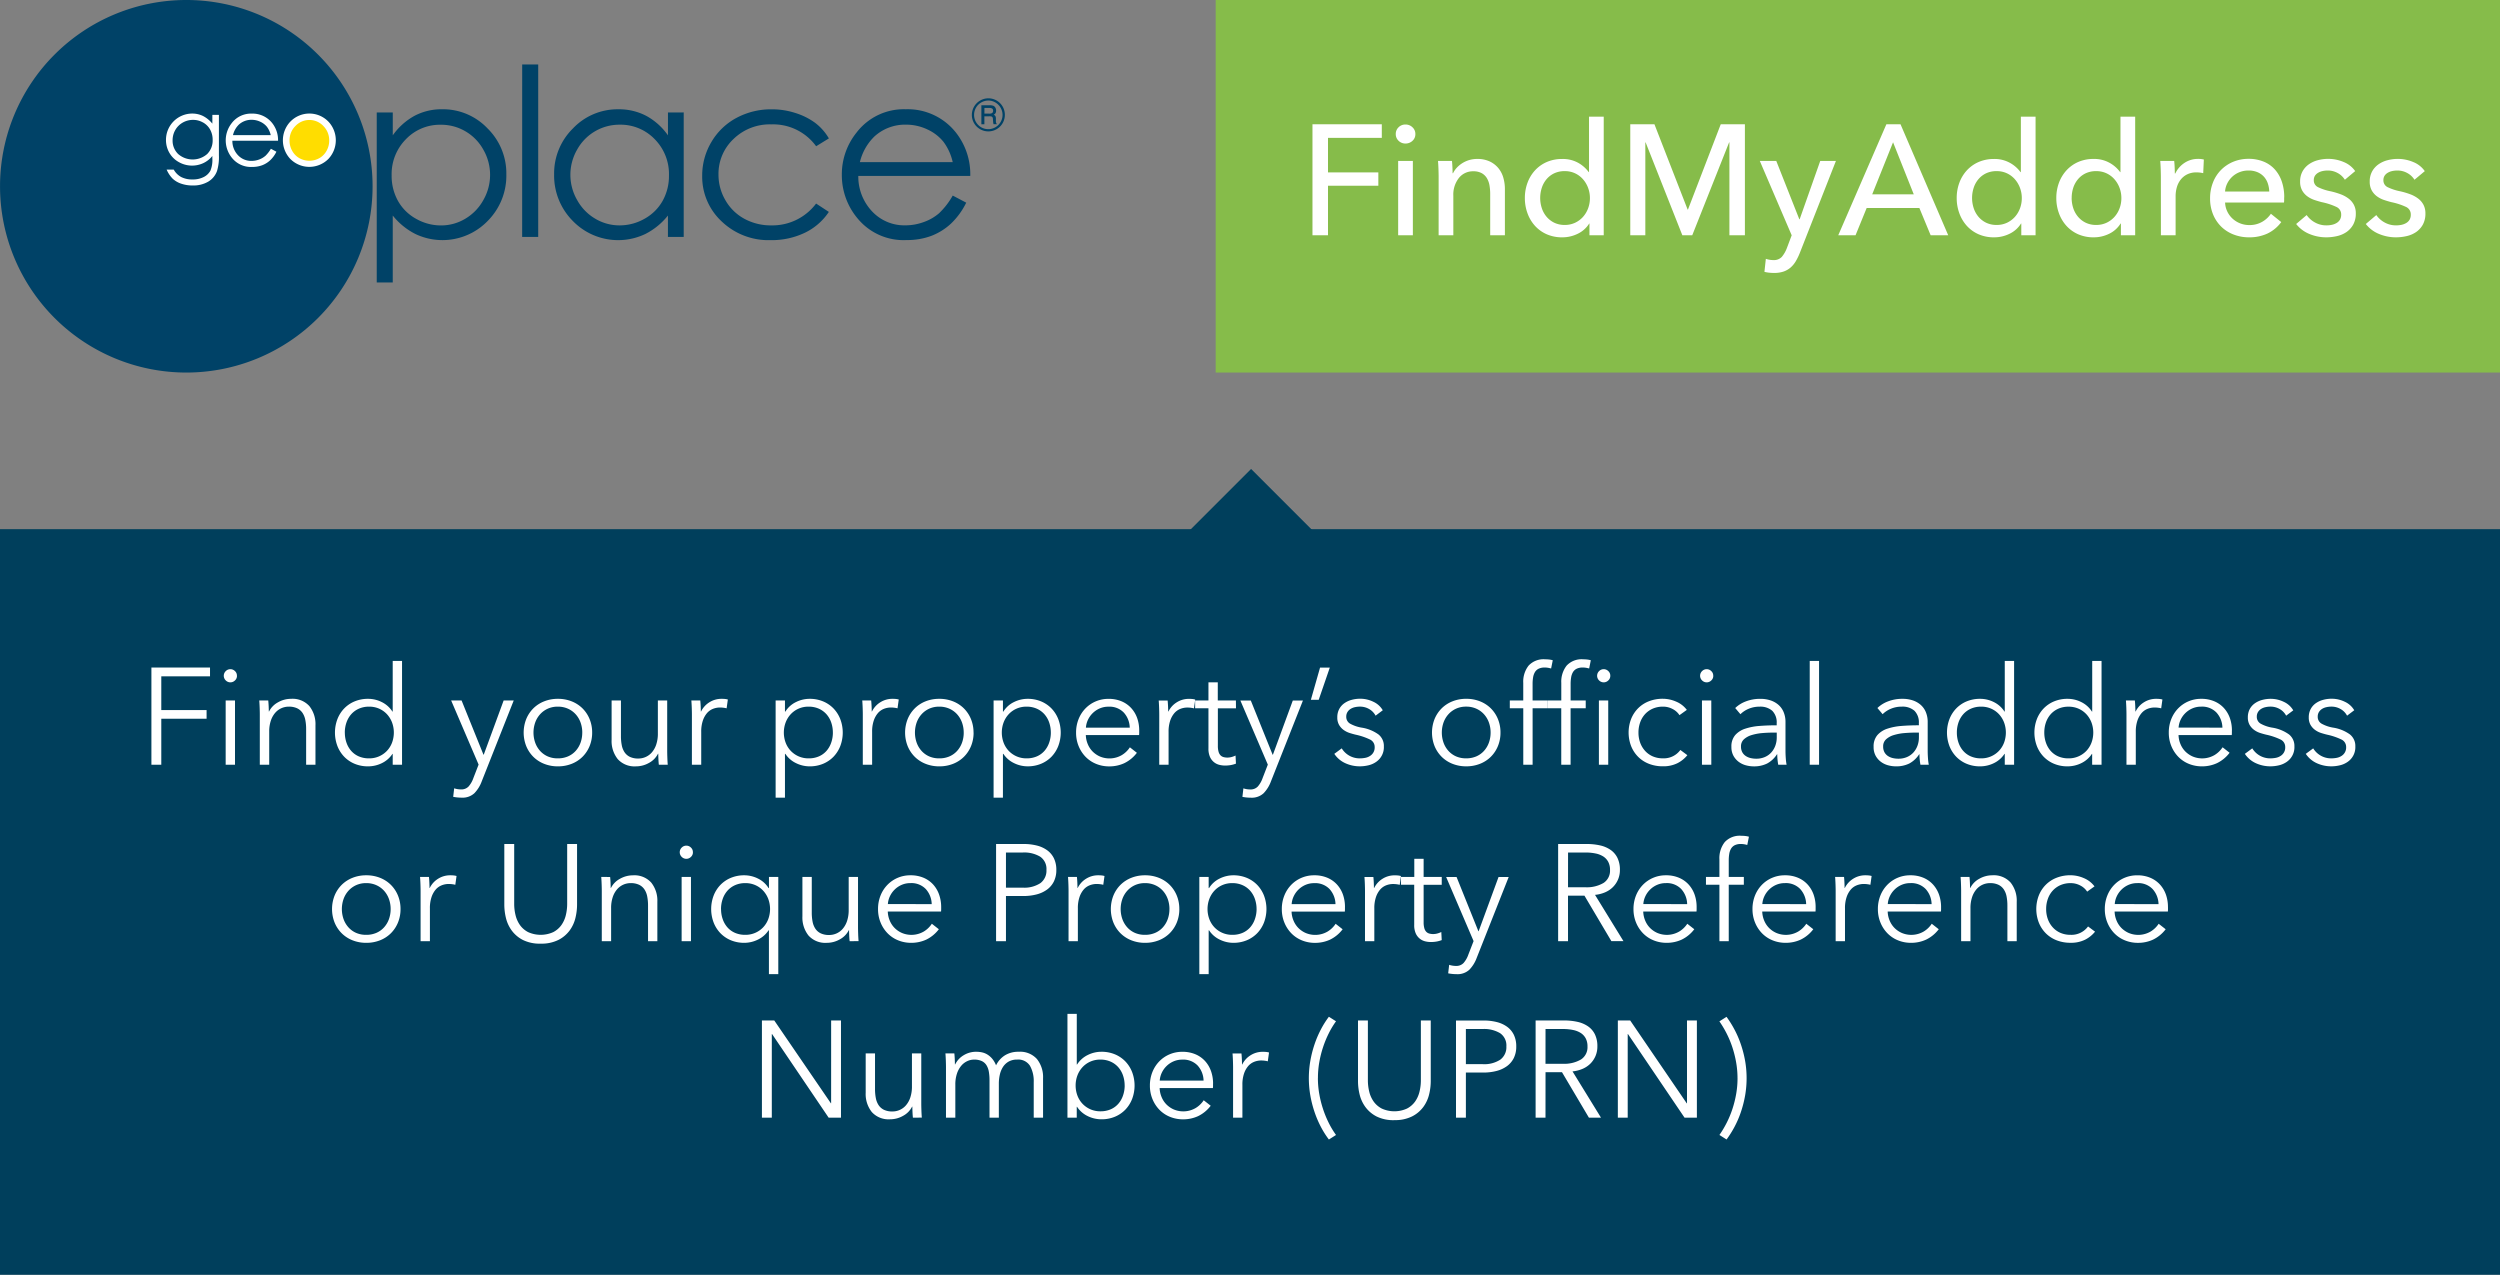 <?xml version="1.0" encoding="UTF-8"?>
<svg xmlns="http://www.w3.org/2000/svg" width="255px" height="130px" viewBox="0 0 255 130">
  <rect x="0" y="0" width="255" height="130" fill="#808080" stroke="none"/>
  <g id="FMA_Medium_Light" data-name="FMA Medium Light" transform="translate(-465 -2037)">
    <g id="Group_2749" data-name="Group 2749" transform="translate(-1172 978)">
      <g id="Group_2734" data-name="Group 2734" transform="translate(1637.01 1059)">
        <path id="Path_270" data-name="Path 270" d="M37.993,19a19,19,0,1,1-19-19A19,19,0,0,1,37.993,19Z" transform="translate(0)" fill="#004267"></path>
        <path id="Path_271" data-name="Path 271" d="M109.146,44.808a2.478,2.478,0,1,1-2.478-2.478A2.478,2.478,0,0,1,109.146,44.808Z" transform="translate(-75.087 -30.503)" fill="#fd0"></path>
        <path id="Path_272" data-name="Path 272" d="M76.638,42.728a2.041,2.041,0,0,1,.6,1.484,2.107,2.107,0,0,1-.271,1.048,1.932,1.932,0,0,1-.735.749,2.1,2.1,0,0,1-2.034,0,1.913,1.913,0,0,1-.735-.749,2.107,2.107,0,0,1-.271-1.048,2.041,2.041,0,0,1,.6-1.484,1.959,1.959,0,0,1,2.85,0Zm-3.409-.4a2.77,2.77,0,0,0,.039,3.758,2.739,2.739,0,0,0,3.889,0,2.777,2.777,0,0,0,.039-3.763,2.7,2.7,0,0,0-3.967.006Zm-5.806,1.327a2.227,2.227,0,0,1,.6-1.07,1.9,1.9,0,0,1,1.31-.489,2.043,2.043,0,0,1,.88.2,1.855,1.855,0,0,1,.673.514,2.213,2.213,0,0,1,.388.852H67.424Zm3.291,2.129a2.033,2.033,0,0,1-.634.366,2.2,2.2,0,0,1-.768.137,1.833,1.833,0,0,1-1.375-.576,2.1,2.1,0,0,1-.576-1.478H72.02a2.8,2.8,0,0,0-.57-1.769,2.558,2.558,0,0,0-2.112-1,2.468,2.468,0,0,0-2.051.981,2.832,2.832,0,0,0,.112,3.629,2.474,2.474,0,0,0,1.981.83,2.864,2.864,0,0,0,1.023-.173,2.515,2.515,0,0,0,.813-.506,3.024,3.024,0,0,0,.637-.874l-.562-.3A3.425,3.425,0,0,1,70.715,45.788Zm-6.348-3.417a1.872,1.872,0,0,1,.726.726,2.114,2.114,0,0,1,.257,1.045,1.949,1.949,0,0,1-.559,1.45,2.247,2.247,0,0,1-2.956,0,1.887,1.887,0,0,1-.57-1.408,2.073,2.073,0,0,1,.277-1.045,2.018,2.018,0,0,1,.76-.757,2.113,2.113,0,0,1,1.051-.274A2.007,2.007,0,0,1,64.367,42.371Zm.953.123a2.947,2.947,0,0,0-.969-.791,2.492,2.492,0,0,0-1.084-.24,2.682,2.682,0,0,0-2.677,2.682,2.609,2.609,0,0,0,.344,1.319,2.511,2.511,0,0,0,.972.953,2.727,2.727,0,0,0,2.495.1,2.562,2.562,0,0,0,.919-.729v.265a2.836,2.836,0,0,1-.2,1.24,1.572,1.572,0,0,1-.668.637,2.409,2.409,0,0,1-1.151.254,2.444,2.444,0,0,1-1.157-.246,1.935,1.935,0,0,1-.763-.76h-.724a2.983,2.983,0,0,0,.615.928,2.361,2.361,0,0,0,.863.506,3.546,3.546,0,0,0,1.2.187,2.99,2.99,0,0,0,1.556-.386,2.071,2.071,0,0,0,.908-1.1,4.89,4.89,0,0,0,.19-1.593V41.594H65.32Z" transform="translate(-43.669 -29.876)" fill="#fff"></path>
        <path id="Path_273" data-name="Path 273" d="M186.812,33.493A5.416,5.416,0,0,1,188.3,30.87a4.649,4.649,0,0,1,3.213-1.2,5.063,5.063,0,0,1,2.16.478,4.547,4.547,0,0,1,1.654,1.26,5.42,5.42,0,0,1,.953,2.087Zm8.072,5.219a4.924,4.924,0,0,1-1.559.894,5.455,5.455,0,0,1-1.886.335,4.512,4.512,0,0,1-3.375-1.414A5.171,5.171,0,0,1,186.65,34.9h11.421a6.868,6.868,0,0,0-1.4-4.339,6.263,6.263,0,0,0-5.185-2.461,6.063,6.063,0,0,0-5.032,2.4,6.787,6.787,0,0,0-1.484,4.305,6.864,6.864,0,0,0,1.752,4.6,6.065,6.065,0,0,0,4.859,2.037,7.015,7.015,0,0,0,2.512-.425,6.231,6.231,0,0,0,2-1.243,7.531,7.531,0,0,0,1.565-2.146l-1.377-.724A7.669,7.669,0,0,1,194.883,38.712Zm-12.629-9.22a6.806,6.806,0,0,0-1.989-1,7.742,7.742,0,0,0-2.434-.386,7.457,7.457,0,0,0-3.629.886,6.536,6.536,0,0,0-2.548,2.467,6.659,6.659,0,0,0-.928,3.425,6.225,6.225,0,0,0,1.984,4.655A6.9,6.9,0,0,0,177.7,41.45a7.818,7.818,0,0,0,3.5-.754,6.109,6.109,0,0,0,2.445-2.126l-1.3-.852a5.568,5.568,0,0,1-4.568,2.227,5.628,5.628,0,0,1-2.755-.676,4.936,4.936,0,0,1-1.933-1.9,5.146,5.146,0,0,1-.7-2.61,4.873,4.873,0,0,1,1.531-3.624,5.3,5.3,0,0,1,3.85-1.492,5.423,5.423,0,0,1,4.579,2.23l1.3-.8A5.429,5.429,0,0,0,182.255,29.492Zm-16.367,1.665a5.054,5.054,0,0,1,1.45,3.682,5.226,5.226,0,0,1-.645,2.6,4.728,4.728,0,0,1-1.847,1.83,5.116,5.116,0,0,1-2.54.676,4.825,4.825,0,0,1-2.489-.682,5,5,0,0,1-1.847-1.905,5.147,5.147,0,0,1-.006-5.13,4.926,4.926,0,0,1,4.353-2.554A4.828,4.828,0,0,1,165.888,31.157Zm1.347-2.727v2.333a6.455,6.455,0,0,0-2.224-1.995,5.983,5.983,0,0,0-2.83-.665,6.278,6.278,0,0,0-4.632,1.947,6.435,6.435,0,0,0-1.925,4.691,6.561,6.561,0,0,0,1.908,4.755,6.441,6.441,0,0,0,7.4,1.324,6.98,6.98,0,0,0,2.3-1.878v2.182h1.609v-12.7ZM152.363,41.123H154V23.53h-1.634ZM146.577,30.35a4.908,4.908,0,0,1,1.833,1.883,5.147,5.147,0,0,1-.006,5.13,5.017,5.017,0,0,1-1.844,1.905,4.781,4.781,0,0,1-2.473.682,5.118,5.118,0,0,1-2.542-.676,4.7,4.7,0,0,1-1.85-1.83,5.226,5.226,0,0,1-.645-2.6,5.054,5.054,0,0,1,1.45-3.682,4.8,4.8,0,0,1,3.568-1.481A4.877,4.877,0,0,1,146.577,30.35ZM137.53,45.767h1.634V38.941a7.01,7.01,0,0,0,2.3,1.878,6.42,6.42,0,0,0,7.381-1.324,6.549,6.549,0,0,0,1.905-4.755,6.437,6.437,0,0,0-1.922-4.691A6.266,6.266,0,0,0,144.2,28.1a5.9,5.9,0,0,0-2.808.665,6.59,6.59,0,0,0-2.227,1.995V28.428H137.53Z" transform="translate(-99.113 -16.956)" fill="#004267"></path>
        <g id="Group_469" data-name="Group 469" transform="translate(99.118 10.03)">
          <path id="Path_274" data-name="Path 274" d="M358.157,37.588a1.683,1.683,0,0,1-3.14.844,1.641,1.641,0,0,1-.226-.838,1.7,1.7,0,0,1,.844-1.467,1.675,1.675,0,0,1,2.3.617A1.691,1.691,0,0,1,358.157,37.588Zm-.235,0a1.473,1.473,0,0,0-.727-1.263,1.4,1.4,0,0,0-.721-.2,1.428,1.428,0,0,0-.729.2,1.406,1.406,0,0,0-.534.536,1.476,1.476,0,0,0,0,1.458,1.447,1.447,0,0,0,1.981.531,1.444,1.444,0,0,0,.531-.531A1.406,1.406,0,0,0,357.922,37.59Zm-2.149-.983h.807a1.1,1.1,0,0,1,.408.056.462.462,0,0,1,.2.187.562.562,0,0,1,.078.3.55.55,0,0,1-.056.254.519.519,0,0,1-.187.173.382.382,0,0,1,.176.148.658.658,0,0,1,.045.291v.218a.436.436,0,0,0,.07.257l.034.05h-.344a1.513,1.513,0,0,1-.047-.285l-.017-.237a.426.426,0,0,0-.042-.184.189.189,0,0,0-.1-.078.791.791,0,0,0-.243-.022h-.486v.81h-.307V36.607Zm.3.279v.576h.478a.582.582,0,0,0,.293-.05.263.263,0,0,0,.115-.24.278.278,0,0,0-.081-.218.5.5,0,0,0-.307-.07h-.5Z" transform="translate(-354.79 -35.9)" fill="#004267"></path>
        </g>
      </g>
      <g id="Group_2806" data-name="Group 2806" transform="translate(0 -27)">
        <g id="Group_2735" data-name="Group 2735" transform="translate(1637 1140)">
          <g id="Group_1984" data-name="Group 1984">
            <g id="Rectangle_1707" data-name="Rectangle 1707" fill="#003f5c" stroke="#003f5c" stroke-width="1">
              <rect width="255" height="76" stroke="none"></rect>
              <rect x="0.5" y="0.5" width="254" height="75" fill="none"></rect>
            </g>
          </g>
        </g>
        <g id="Group_2736" data-name="Group 2736" transform="translate(1777.305 1133.857) rotate(45)">
          <g id="Group_1984-2" data-name="Group 1984" transform="translate(0 0)">
            <g id="Rectangle_1707-2" data-name="Rectangle 1707" transform="translate(-8.976 8.976)" fill="#003f5c" stroke="#003f5c" stroke-width="1">
              <rect width="22.078" height="22.078" stroke="none"></rect>
              <rect x="0.5" y="0.5" width="21.078" height="21.078" fill="none"></rect>
            </g>
          </g>
        </g>
        <path id="Path_4172" data-name="Path 4172" d="M6.452,14H5.444V4.088h5.978v.9H6.452V8.428h4.62V9.31H6.452Zm7.518,0h-.952V7.448h.952Zm.2-9.072a.621.621,0,0,1-.21.483.659.659,0,0,1-.924,0,.66.66,0,0,1,0-.966.659.659,0,0,1,.924,0A.621.621,0,0,1,14.166,4.928Zm3.192,2.52q.028.266.042.588t.014.532h.028a2.156,2.156,0,0,1,.91-.931,2.658,2.658,0,0,1,1.33-.357,2.3,2.3,0,0,1,1.869.742,2.947,2.947,0,0,1,.623,1.96V14h-.952V10.374a4.8,4.8,0,0,0-.084-.938,1.964,1.964,0,0,0-.287-.721,1.372,1.372,0,0,0-.546-.469,1.952,1.952,0,0,0-.861-.168,1.838,1.838,0,0,0-.735.154,1.806,1.806,0,0,0-.637.469,2.344,2.344,0,0,0-.448.8,3.479,3.479,0,0,0-.168,1.141V14H16.5V8.89q0-.266-.014-.686t-.042-.756Zm12.67,5.446a2.688,2.688,0,0,1-1.092.952,3.173,3.173,0,0,1-1.386.322,3.514,3.514,0,0,1-1.393-.266,3.174,3.174,0,0,1-1.064-.728,3.288,3.288,0,0,1-.686-1.092,3.886,3.886,0,0,1,0-2.716,3.288,3.288,0,0,1,.686-1.092,3.174,3.174,0,0,1,1.064-.728A3.514,3.514,0,0,1,27.55,7.28a3.117,3.117,0,0,1,1.386.329,2.705,2.705,0,0,1,1.092.973h.028V3.416h.952V14h-.952V12.894Zm-4.858-2.17a3.11,3.11,0,0,0,.168,1.029,2.491,2.491,0,0,0,.483.84,2.2,2.2,0,0,0,.777.56,2.586,2.586,0,0,0,1.05.2,2.471,2.471,0,0,0,1.806-.756,2.506,2.506,0,0,0,.525-.833,2.972,2.972,0,0,0,0-2.086,2.586,2.586,0,0,0-.525-.84,2.419,2.419,0,0,0-.8-.56,2.478,2.478,0,0,0-1.008-.2,2.511,2.511,0,0,0-1.05.21,2.277,2.277,0,0,0-.777.567,2.491,2.491,0,0,0-.483.84A3.11,3.11,0,0,0,25.17,10.724Zm14.14,2.254h.028l2.03-5.53H42.4l-3.262,8.246a3.458,3.458,0,0,1-.749,1.211,1.772,1.772,0,0,1-1.309.455,4.344,4.344,0,0,1-.854-.084l.1-.868a2.2,2.2,0,0,0,.7.112,1,1,0,0,0,.77-.3,2.6,2.6,0,0,0,.49-.861l.532-1.372-2.8-6.538h1.064ZM50.4,10.724a3.574,3.574,0,0,1-.259,1.372,3.3,3.3,0,0,1-.721,1.092,3.267,3.267,0,0,1-1.106.721,3.756,3.756,0,0,1-1.414.259,3.718,3.718,0,0,1-1.4-.259,3.267,3.267,0,0,1-1.106-.721,3.3,3.3,0,0,1-.721-1.092,3.763,3.763,0,0,1,0-2.744,3.3,3.3,0,0,1,.721-1.092A3.267,3.267,0,0,1,45.5,7.539a3.718,3.718,0,0,1,1.4-.259,3.756,3.756,0,0,1,1.414.259,3.267,3.267,0,0,1,1.106.721,3.3,3.3,0,0,1,.721,1.092A3.574,3.574,0,0,1,50.4,10.724Zm-1.008,0a3,3,0,0,0-.175-1.029,2.521,2.521,0,0,0-.5-.84,2.352,2.352,0,0,0-.784-.567,2.476,2.476,0,0,0-1.036-.21,2.428,2.428,0,0,0-1.029.21,2.371,2.371,0,0,0-.777.567,2.521,2.521,0,0,0-.5.84,3.113,3.113,0,0,0,0,2.058,2.521,2.521,0,0,0,.5.84,2.288,2.288,0,0,0,.777.56,2.5,2.5,0,0,0,1.029.2,2.549,2.549,0,0,0,1.036-.2,2.271,2.271,0,0,0,.784-.56,2.521,2.521,0,0,0,.5-.84A3,3,0,0,0,49.39,10.724ZM57.2,14q-.028-.266-.042-.588t-.014-.532h-.028a2.156,2.156,0,0,1-.91.931,2.658,2.658,0,0,1-1.33.357,2.3,2.3,0,0,1-1.869-.742,2.947,2.947,0,0,1-.623-1.96V7.448h.952v3.626a4.8,4.8,0,0,0,.084.938,1.964,1.964,0,0,0,.287.721,1.372,1.372,0,0,0,.546.469,1.952,1.952,0,0,0,.861.168,1.838,1.838,0,0,0,.735-.154,1.806,1.806,0,0,0,.637-.469,2.345,2.345,0,0,0,.448-.8,3.479,3.479,0,0,0,.168-1.141V7.448h.952v5.11q0,.266.014.686t.042.756Zm3.374-5.11q0-.266-.014-.686t-.042-.756h.91q.028.266.042.588t.014.532h.028a2.269,2.269,0,0,1,.84-.931,2.294,2.294,0,0,1,1.26-.357q.182,0,.329.014a1.788,1.788,0,0,1,.3.056l-.126.9a1.79,1.79,0,0,0-.28-.056,2.769,2.769,0,0,0-.392-.028,1.943,1.943,0,0,0-.728.14,1.561,1.561,0,0,0-.609.441,2.324,2.324,0,0,0-.42.77,3.487,3.487,0,0,0-.161,1.127V14h-.952Zm9.492,8.47h-.952V7.448h.952V8.582h.042a2.6,2.6,0,0,1,1.085-.973,3.133,3.133,0,0,1,1.379-.329,3.514,3.514,0,0,1,1.393.266,3.174,3.174,0,0,1,1.064.728,3.288,3.288,0,0,1,.686,1.092,3.886,3.886,0,0,1,0,2.716,3.288,3.288,0,0,1-.686,1.092,3.174,3.174,0,0,1-1.064.728,3.514,3.514,0,0,1-1.393.266,3.133,3.133,0,0,1-1.379-.329,2.665,2.665,0,0,1-1.085-.945h-.042Zm4.886-6.636a3.11,3.11,0,0,0-.168-1.029,2.491,2.491,0,0,0-.483-.84,2.277,2.277,0,0,0-.777-.567,2.511,2.511,0,0,0-1.05-.21,2.478,2.478,0,0,0-1.008.2,2.419,2.419,0,0,0-.8.56,2.586,2.586,0,0,0-.525.84,2.972,2.972,0,0,0,0,2.086,2.506,2.506,0,0,0,.525.833,2.471,2.471,0,0,0,1.806.756,2.586,2.586,0,0,0,1.05-.2,2.2,2.2,0,0,0,.777-.56,2.491,2.491,0,0,0,.483-.84A3.11,3.11,0,0,0,74.954,10.724ZM78.006,8.89q0-.266-.014-.686t-.042-.756h.91q.028.266.042.588t.014.532h.028a2.269,2.269,0,0,1,.84-.931,2.294,2.294,0,0,1,1.26-.357q.182,0,.329.014a1.788,1.788,0,0,1,.3.056l-.126.9a1.79,1.79,0,0,0-.28-.056,2.769,2.769,0,0,0-.392-.028,1.943,1.943,0,0,0-.728.14,1.561,1.561,0,0,0-.609.441,2.324,2.324,0,0,0-.42.77,3.487,3.487,0,0,0-.161,1.127V14h-.952Zm11.3,1.834a3.574,3.574,0,0,1-.259,1.372,3.3,3.3,0,0,1-.721,1.092,3.267,3.267,0,0,1-1.106.721,3.756,3.756,0,0,1-1.414.259,3.717,3.717,0,0,1-1.4-.259,3.267,3.267,0,0,1-1.106-.721,3.3,3.3,0,0,1-.721-1.092,3.763,3.763,0,0,1,0-2.744A3.3,3.3,0,0,1,83.3,8.26,3.267,3.267,0,0,1,84.4,7.539a3.717,3.717,0,0,1,1.4-.259,3.756,3.756,0,0,1,1.414.259,3.267,3.267,0,0,1,1.106.721,3.3,3.3,0,0,1,.721,1.092A3.574,3.574,0,0,1,89.3,10.724Zm-1.008,0a3,3,0,0,0-.175-1.029,2.521,2.521,0,0,0-.5-.84,2.352,2.352,0,0,0-.784-.567,2.476,2.476,0,0,0-1.036-.21,2.428,2.428,0,0,0-1.029.21A2.371,2.371,0,0,0,84,8.855a2.521,2.521,0,0,0-.5.84,3.113,3.113,0,0,0,0,2.058,2.521,2.521,0,0,0,.5.84,2.288,2.288,0,0,0,.777.56,2.5,2.5,0,0,0,1.029.2,2.549,2.549,0,0,0,1.036-.2,2.271,2.271,0,0,0,.784-.56,2.521,2.521,0,0,0,.5-.84A3,3,0,0,0,88.3,10.724Zm4,6.636h-.952V7.448H92.3V8.582h.042a2.6,2.6,0,0,1,1.085-.973,3.133,3.133,0,0,1,1.379-.329,3.514,3.514,0,0,1,1.393.266,3.174,3.174,0,0,1,1.064.728,3.288,3.288,0,0,1,.686,1.092,3.886,3.886,0,0,1,0,2.716,3.288,3.288,0,0,1-.686,1.092A3.174,3.174,0,0,1,96.2,13.9a3.514,3.514,0,0,1-1.393.266,3.133,3.133,0,0,1-1.379-.329,2.665,2.665,0,0,1-1.085-.945H92.3Zm4.886-6.636a3.11,3.11,0,0,0-.168-1.029,2.491,2.491,0,0,0-.483-.84,2.277,2.277,0,0,0-.777-.567,2.511,2.511,0,0,0-1.05-.21,2.478,2.478,0,0,0-1.008.2,2.419,2.419,0,0,0-.8.56,2.586,2.586,0,0,0-.525.84,2.972,2.972,0,0,0,0,2.086,2.506,2.506,0,0,0,.525.833,2.471,2.471,0,0,0,1.806.756,2.586,2.586,0,0,0,1.05-.2,2.2,2.2,0,0,0,.777-.56,2.491,2.491,0,0,0,.483-.84A3.11,3.11,0,0,0,97.186,10.724Zm8.05-.5a2.362,2.362,0,0,0-.6-1.533,2.019,2.019,0,0,0-1.575-.609,2.2,2.2,0,0,0-.882.175,2.333,2.333,0,0,0-.714.476,2.367,2.367,0,0,0-.49.686,2.212,2.212,0,0,0-.21.8Zm.966.308v.21a2.161,2.161,0,0,1-.014.238h-5.432a2.557,2.557,0,0,0,.2.924,2.333,2.333,0,0,0,.5.756,2.429,2.429,0,0,0,.756.511,2.5,2.5,0,0,0,2.219-.154,2.563,2.563,0,0,0,.819-.791l.714.56a3.552,3.552,0,0,1-1.295,1.064,3.621,3.621,0,0,1-1.519.322,3.484,3.484,0,0,1-1.351-.259,3.165,3.165,0,0,1-1.071-.721,3.416,3.416,0,0,1-.707-1.092,3.574,3.574,0,0,1-.259-1.372,3.661,3.661,0,0,1,.252-1.372,3.322,3.322,0,0,1,.7-1.092,3.219,3.219,0,0,1,1.05-.721,3.259,3.259,0,0,1,1.3-.259,3.341,3.341,0,0,1,1.358.259,2.8,2.8,0,0,1,.98.7A3.007,3.007,0,0,1,106,9.268,3.835,3.835,0,0,1,106.2,10.528Zm2.044-1.638q0-.266-.014-.686t-.042-.756h.91q.028.266.042.588t.014.532h.028a2.269,2.269,0,0,1,.84-.931,2.294,2.294,0,0,1,1.26-.357q.182,0,.329.014a1.788,1.788,0,0,1,.3.056l-.126.9a1.79,1.79,0,0,0-.28-.056,2.769,2.769,0,0,0-.392-.028,1.943,1.943,0,0,0-.728.14,1.561,1.561,0,0,0-.609.441,2.324,2.324,0,0,0-.42.77,3.487,3.487,0,0,0-.161,1.127V14h-.952Zm7.826-.644h-1.848v3.822a2.174,2.174,0,0,0,.07.6.855.855,0,0,0,.2.371.693.693,0,0,0,.315.182,1.5,1.5,0,0,0,.392.049,1.654,1.654,0,0,0,.413-.056,2.086,2.086,0,0,0,.413-.154l.042.826a2.819,2.819,0,0,1-.525.147,3.374,3.374,0,0,1-.6.049,2.419,2.419,0,0,1-.56-.07,1.417,1.417,0,0,1-.546-.266,1.455,1.455,0,0,1-.413-.532,2.055,2.055,0,0,1-.161-.882V8.246h-1.358v-.8h1.358V5.6h.952V7.448h1.848Zm3.738,4.732h.028l2.03-5.53H122.9l-3.262,8.246a3.458,3.458,0,0,1-.749,1.211,1.772,1.772,0,0,1-1.309.455,4.344,4.344,0,0,1-.854-.084l.1-.868a2.2,2.2,0,0,0,.7.112,1,1,0,0,0,.77-.3,2.6,2.6,0,0,0,.49-.861l.532-1.372-2.8-6.538h1.064Zm4.7-5.6h-.8l.938-3.29h.994ZM130.31,9a1.672,1.672,0,0,0-.637-.665,1.839,1.839,0,0,0-.973-.259,2.317,2.317,0,0,0-.5.056,1.37,1.37,0,0,0-.448.182.988.988,0,0,0-.315.322.873.873,0,0,0-.119.462.792.792,0,0,0,.378.707,3.631,3.631,0,0,0,1.19.413,3.972,3.972,0,0,1,1.715.693,1.5,1.5,0,0,1,.553,1.225,1.811,1.811,0,0,1-.784,1.575,2.289,2.289,0,0,1-.791.35,3.825,3.825,0,0,1-.889.105,3.546,3.546,0,0,1-1.442-.308,2.671,2.671,0,0,1-1.148-.966l.756-.56a2.139,2.139,0,0,0,1.82,1.022,2.993,2.993,0,0,0,.588-.056,1.351,1.351,0,0,0,.49-.2,1,1,0,0,0,.462-.9.831.831,0,0,0-.5-.777,6.5,6.5,0,0,0-1.435-.483q-.294-.07-.623-.175a2.139,2.139,0,0,1-.609-.308,1.676,1.676,0,0,1-.462-.511,1.493,1.493,0,0,1-.182-.77,1.765,1.765,0,0,1,.2-.861,1.719,1.719,0,0,1,.525-.588,2.34,2.34,0,0,1,.749-.343,3.354,3.354,0,0,1,.868-.112,3.049,3.049,0,0,1,1.33.308,2.143,2.143,0,0,1,.966.868Zm12.74,1.722a3.574,3.574,0,0,1-.259,1.372,3.3,3.3,0,0,1-.721,1.092,3.267,3.267,0,0,1-1.106.721,3.756,3.756,0,0,1-1.414.259,3.718,3.718,0,0,1-1.4-.259,3.267,3.267,0,0,1-1.106-.721,3.3,3.3,0,0,1-.721-1.092,3.763,3.763,0,0,1,0-2.744,3.3,3.3,0,0,1,.721-1.092,3.267,3.267,0,0,1,1.106-.721,3.718,3.718,0,0,1,1.4-.259,3.756,3.756,0,0,1,1.414.259,3.267,3.267,0,0,1,1.106.721,3.3,3.3,0,0,1,.721,1.092A3.574,3.574,0,0,1,143.05,10.724Zm-1.008,0a3,3,0,0,0-.175-1.029,2.521,2.521,0,0,0-.5-.84,2.352,2.352,0,0,0-.784-.567,2.476,2.476,0,0,0-1.036-.21,2.428,2.428,0,0,0-1.029.21,2.371,2.371,0,0,0-.777.567,2.521,2.521,0,0,0-.5.84,3.113,3.113,0,0,0,0,2.058,2.521,2.521,0,0,0,.5.84,2.288,2.288,0,0,0,.777.56,2.5,2.5,0,0,0,1.029.2,2.549,2.549,0,0,0,1.036-.2,2.271,2.271,0,0,0,.784-.56,2.521,2.521,0,0,0,.5-.84A3,3,0,0,0,142.042,10.724Zm5.824-2.478h-1.54V14h-.952V8.246H144v-.8h1.372V5.656a2.642,2.642,0,0,1,.546-1.764,2.081,2.081,0,0,1,1.68-.644q.182,0,.392.021a2.012,2.012,0,0,1,.392.077l-.168.84q-.154-.042-.308-.07a1.97,1.97,0,0,0-.35-.028,1.358,1.358,0,0,0-.623.126.9.9,0,0,0-.378.357,1.563,1.563,0,0,0-.182.539,4.19,4.19,0,0,0-.049.658v1.68h1.54ZM154.04,14h-.952V7.448h.952Zm.21-9.072a.621.621,0,0,1-.21.483.659.659,0,0,1-.924,0,.66.66,0,0,1,0-.966.659.659,0,0,1,.924,0A.621.621,0,0,1,154.25,4.928Zm-2.506,3.318H150.2V14h-.952V8.246H147.88v-.8h1.372V5.656a2.642,2.642,0,0,1,.546-1.764,2.081,2.081,0,0,1,1.68-.644q.182,0,.392.021a2.012,2.012,0,0,1,.392.077l-.168.84q-.154-.042-.308-.07a1.97,1.97,0,0,0-.35-.028,1.358,1.358,0,0,0-.623.126.9.9,0,0,0-.378.357,1.563,1.563,0,0,0-.182.539,4.19,4.19,0,0,0-.049.658v1.68h1.54Zm9.562.7a1.807,1.807,0,0,0-.693-.623,2.049,2.049,0,0,0-.987-.245,2.549,2.549,0,0,0-1.036.2,2.344,2.344,0,0,0-.791.56,2.461,2.461,0,0,0-.5.84,3.04,3.04,0,0,0-.175,1.043,2.981,2.981,0,0,0,.175,1.036,2.536,2.536,0,0,0,.5.833,2.271,2.271,0,0,0,.784.56,2.549,2.549,0,0,0,1.036.2,2.089,2.089,0,0,0,1.778-.854l.714.532a3.121,3.121,0,0,1-1.029.826,3.209,3.209,0,0,1-1.463.308,3.834,3.834,0,0,1-1.442-.259,3.193,3.193,0,0,1-1.1-.721,3.266,3.266,0,0,1-.707-1.092,3.861,3.861,0,0,1,0-2.744,3.266,3.266,0,0,1,.707-1.092,3.193,3.193,0,0,1,1.1-.721,3.834,3.834,0,0,1,1.442-.259,3.417,3.417,0,0,1,1.337.287,2.618,2.618,0,0,1,1.1.847ZM164.554,14H163.6V7.448h.952Zm.2-9.072a.621.621,0,0,1-.21.483.659.659,0,0,1-.924,0,.66.66,0,0,1,0-.966.659.659,0,0,1,.924,0A.621.621,0,0,1,164.75,4.928Zm6.468,4.844A1.667,1.667,0,0,0,170.77,8.5a1.836,1.836,0,0,0-1.3-.42,2.811,2.811,0,0,0-1.092.21,2.611,2.611,0,0,0-.854.56l-.532-.63a3.141,3.141,0,0,1,1.071-.672,4.024,4.024,0,0,1,1.505-.266,3.261,3.261,0,0,1,.994.147,2.36,2.36,0,0,1,.812.441,2,2,0,0,1,.546.742,2.6,2.6,0,0,1,.2,1.05v2.87q0,.378.028.784a5.5,5.5,0,0,0,.084.686h-.854q-.042-.238-.07-.518t-.028-.546h-.028a2.762,2.762,0,0,1-1.015.945,2.993,2.993,0,0,1-1.365.287,3.047,3.047,0,0,1-.777-.105,2.175,2.175,0,0,1-.728-.343,1.939,1.939,0,0,1-.546-.616,1.829,1.829,0,0,1-.217-.924,1.757,1.757,0,0,1,.385-1.2,2.31,2.31,0,0,1,1.029-.658,6.065,6.065,0,0,1,1.477-.28q.833-.063,1.729-.063Zm-.28.952q-.588,0-1.183.049a5.16,5.16,0,0,0-1.078.2,2.038,2.038,0,0,0-.791.427.954.954,0,0,0-.308.742,1.191,1.191,0,0,0,.133.588,1.088,1.088,0,0,0,.357.385,1.521,1.521,0,0,0,.5.21,2.451,2.451,0,0,0,.553.063,2.177,2.177,0,0,0,.9-.175,1.9,1.9,0,0,0,.658-.476,2.1,2.1,0,0,0,.406-.693,2.437,2.437,0,0,0,.14-.826v-.49ZM175.544,14h-.952V3.416h.952Zm10.178-4.228a1.667,1.667,0,0,0-.448-1.274,1.836,1.836,0,0,0-1.3-.42,2.811,2.811,0,0,0-1.092.21,2.611,2.611,0,0,0-.854.56l-.532-.63a3.141,3.141,0,0,1,1.071-.672,4.024,4.024,0,0,1,1.505-.266,3.261,3.261,0,0,1,.994.147,2.36,2.36,0,0,1,.812.441,2,2,0,0,1,.546.742,2.6,2.6,0,0,1,.2,1.05v2.87q0,.378.028.784a5.5,5.5,0,0,0,.084.686h-.854q-.042-.238-.07-.518t-.028-.546h-.028a2.762,2.762,0,0,1-1.015.945,2.993,2.993,0,0,1-1.365.287,3.047,3.047,0,0,1-.777-.105,2.175,2.175,0,0,1-.728-.343,1.939,1.939,0,0,1-.546-.616,1.829,1.829,0,0,1-.217-.924,1.757,1.757,0,0,1,.385-1.2,2.31,2.31,0,0,1,1.029-.658,6.065,6.065,0,0,1,1.477-.28q.833-.063,1.729-.063Zm-.28.952q-.588,0-1.183.049a5.16,5.16,0,0,0-1.078.2,2.038,2.038,0,0,0-.791.427.954.954,0,0,0-.308.742,1.191,1.191,0,0,0,.133.588,1.088,1.088,0,0,0,.357.385,1.521,1.521,0,0,0,.5.21,2.451,2.451,0,0,0,.553.063,2.177,2.177,0,0,0,.9-.175,1.9,1.9,0,0,0,.658-.476,2.1,2.1,0,0,0,.406-.693,2.437,2.437,0,0,0,.14-.826v-.49Zm9.016,2.17a2.688,2.688,0,0,1-1.092.952,3.173,3.173,0,0,1-1.386.322,3.514,3.514,0,0,1-1.393-.266,3.174,3.174,0,0,1-1.064-.728,3.288,3.288,0,0,1-.686-1.092,3.886,3.886,0,0,1,0-2.716,3.288,3.288,0,0,1,.686-1.092,3.174,3.174,0,0,1,1.064-.728,3.514,3.514,0,0,1,1.393-.266,3.117,3.117,0,0,1,1.386.329,2.705,2.705,0,0,1,1.092.973h.028V3.416h.952V14h-.952V12.894Zm-4.858-2.17a3.11,3.11,0,0,0,.168,1.029,2.491,2.491,0,0,0,.483.84,2.2,2.2,0,0,0,.777.56,2.586,2.586,0,0,0,1.05.2,2.471,2.471,0,0,0,1.806-.756,2.506,2.506,0,0,0,.525-.833,2.972,2.972,0,0,0,0-2.086,2.586,2.586,0,0,0-.525-.84,2.419,2.419,0,0,0-.8-.56,2.478,2.478,0,0,0-1.008-.2,2.511,2.511,0,0,0-1.05.21,2.277,2.277,0,0,0-.777.567,2.491,2.491,0,0,0-.483.84A3.11,3.11,0,0,0,189.6,10.724Zm13.776,2.17a2.688,2.688,0,0,1-1.092.952,3.173,3.173,0,0,1-1.386.322,3.514,3.514,0,0,1-1.393-.266,3.174,3.174,0,0,1-1.064-.728,3.288,3.288,0,0,1-.686-1.092,3.886,3.886,0,0,1,0-2.716,3.288,3.288,0,0,1,.686-1.092,3.174,3.174,0,0,1,1.064-.728A3.514,3.514,0,0,1,200.9,7.28a3.117,3.117,0,0,1,1.386.329,2.705,2.705,0,0,1,1.092.973h.028V3.416h.952V14H203.4V12.894Zm-4.858-2.17a3.11,3.11,0,0,0,.168,1.029,2.491,2.491,0,0,0,.483.84,2.2,2.2,0,0,0,.777.56,2.586,2.586,0,0,0,1.05.2A2.471,2.471,0,0,0,202.8,12.6a2.506,2.506,0,0,0,.525-.833,2.972,2.972,0,0,0,0-2.086,2.586,2.586,0,0,0-.525-.84,2.419,2.419,0,0,0-.8-.56,2.478,2.478,0,0,0-1.008-.2,2.511,2.511,0,0,0-1.05.21,2.277,2.277,0,0,0-.777.567,2.491,2.491,0,0,0-.483.84A3.11,3.11,0,0,0,198.518,10.724ZM206.9,8.89q0-.266-.014-.686t-.042-.756h.91q.028.266.042.588t.014.532h.028a2.269,2.269,0,0,1,.84-.931,2.294,2.294,0,0,1,1.26-.357q.182,0,.329.014a1.788,1.788,0,0,1,.3.056l-.126.9a1.79,1.79,0,0,0-.28-.056,2.769,2.769,0,0,0-.392-.028,1.943,1.943,0,0,0-.728.14,1.561,1.561,0,0,0-.609.441,2.324,2.324,0,0,0-.42.77,3.487,3.487,0,0,0-.161,1.127V14H206.9Zm9.786,1.33a2.362,2.362,0,0,0-.6-1.533,2.019,2.019,0,0,0-1.575-.609,2.2,2.2,0,0,0-.882.175,2.333,2.333,0,0,0-.714.476,2.367,2.367,0,0,0-.49.686,2.212,2.212,0,0,0-.21.8Zm.966.308v.21a2.163,2.163,0,0,1-.014.238H212.21a2.557,2.557,0,0,0,.2.924,2.333,2.333,0,0,0,.5.756,2.429,2.429,0,0,0,.756.511,2.5,2.5,0,0,0,2.219-.154,2.563,2.563,0,0,0,.819-.791l.714.56a3.552,3.552,0,0,1-1.295,1.064,3.621,3.621,0,0,1-1.519.322,3.484,3.484,0,0,1-1.351-.259,3.165,3.165,0,0,1-1.071-.721,3.416,3.416,0,0,1-.707-1.092,3.574,3.574,0,0,1-.259-1.372,3.661,3.661,0,0,1,.252-1.372,3.322,3.322,0,0,1,.7-1.092,3.219,3.219,0,0,1,1.05-.721,3.259,3.259,0,0,1,1.3-.259,3.341,3.341,0,0,1,1.358.259,2.8,2.8,0,0,1,.98.7,3.007,3.007,0,0,1,.6,1.029A3.835,3.835,0,0,1,217.656,10.528ZM223.186,9a1.672,1.672,0,0,0-.637-.665,1.839,1.839,0,0,0-.973-.259,2.317,2.317,0,0,0-.5.056,1.37,1.37,0,0,0-.448.182.989.989,0,0,0-.315.322.873.873,0,0,0-.119.462.792.792,0,0,0,.378.707,3.631,3.631,0,0,0,1.19.413,3.972,3.972,0,0,1,1.715.693,1.5,1.5,0,0,1,.553,1.225,1.811,1.811,0,0,1-.784,1.575,2.289,2.289,0,0,1-.791.35,3.825,3.825,0,0,1-.889.105,3.546,3.546,0,0,1-1.442-.308,2.671,2.671,0,0,1-1.148-.966l.756-.56a2.139,2.139,0,0,0,1.82,1.022,2.993,2.993,0,0,0,.588-.056,1.351,1.351,0,0,0,.49-.2,1,1,0,0,0,.462-.9.831.831,0,0,0-.5-.777,6.5,6.5,0,0,0-1.435-.483q-.294-.07-.623-.175a2.139,2.139,0,0,1-.609-.308,1.676,1.676,0,0,1-.462-.511,1.493,1.493,0,0,1-.182-.77,1.765,1.765,0,0,1,.2-.861A1.719,1.719,0,0,1,220,7.735a2.34,2.34,0,0,1,.749-.343,3.354,3.354,0,0,1,.868-.112,3.049,3.049,0,0,1,1.33.308,2.143,2.143,0,0,1,.966.868ZM229.4,9a1.672,1.672,0,0,0-.637-.665,1.839,1.839,0,0,0-.973-.259,2.317,2.317,0,0,0-.5.056,1.37,1.37,0,0,0-.448.182.989.989,0,0,0-.315.322.873.873,0,0,0-.119.462.792.792,0,0,0,.378.707,3.631,3.631,0,0,0,1.19.413,3.972,3.972,0,0,1,1.715.693,1.5,1.5,0,0,1,.553,1.225,1.811,1.811,0,0,1-.784,1.575,2.289,2.289,0,0,1-.791.35,3.825,3.825,0,0,1-.889.105,3.546,3.546,0,0,1-1.442-.308,2.671,2.671,0,0,1-1.148-.966l.756-.56a2.139,2.139,0,0,0,1.82,1.022,2.993,2.993,0,0,0,.588-.056,1.351,1.351,0,0,0,.49-.2,1,1,0,0,0,.462-.9.831.831,0,0,0-.5-.777,6.5,6.5,0,0,0-1.435-.483q-.294-.07-.623-.175a2.139,2.139,0,0,1-.609-.308,1.676,1.676,0,0,1-.462-.511,1.493,1.493,0,0,1-.182-.77,1.765,1.765,0,0,1,.2-.861,1.719,1.719,0,0,1,.525-.588,2.34,2.34,0,0,1,.749-.343,3.354,3.354,0,0,1,.868-.112,3.049,3.049,0,0,1,1.33.308,2.143,2.143,0,0,1,.966.868ZM30.854,28.724a3.574,3.574,0,0,1-.259,1.372,3.3,3.3,0,0,1-.721,1.092,3.267,3.267,0,0,1-1.106.721,3.756,3.756,0,0,1-1.414.259,3.718,3.718,0,0,1-1.4-.259,3.267,3.267,0,0,1-1.106-.721,3.3,3.3,0,0,1-.721-1.092,3.763,3.763,0,0,1,0-2.744,3.3,3.3,0,0,1,.721-1.092,3.267,3.267,0,0,1,1.106-.721,3.718,3.718,0,0,1,1.4-.259,3.756,3.756,0,0,1,1.414.259,3.267,3.267,0,0,1,1.106.721,3.3,3.3,0,0,1,.721,1.092A3.574,3.574,0,0,1,30.854,28.724Zm-1.008,0a3,3,0,0,0-.175-1.029,2.521,2.521,0,0,0-.5-.84,2.352,2.352,0,0,0-.784-.567,2.476,2.476,0,0,0-1.036-.21,2.428,2.428,0,0,0-1.029.21,2.371,2.371,0,0,0-.777.567,2.521,2.521,0,0,0-.5.84,3.113,3.113,0,0,0,0,2.058,2.521,2.521,0,0,0,.5.84,2.288,2.288,0,0,0,.777.56,2.5,2.5,0,0,0,1.029.2,2.549,2.549,0,0,0,1.036-.2,2.271,2.271,0,0,0,.784-.56,2.521,2.521,0,0,0,.5-.84A3,3,0,0,0,29.846,28.724ZM32.9,26.89q0-.266-.014-.686t-.042-.756h.91q.028.266.042.588t.014.532h.028a2.269,2.269,0,0,1,.84-.931,2.294,2.294,0,0,1,1.26-.357q.182,0,.329.014a1.788,1.788,0,0,1,.3.056l-.126.9a1.79,1.79,0,0,0-.28-.056,2.768,2.768,0,0,0-.392-.028,1.943,1.943,0,0,0-.728.14,1.561,1.561,0,0,0-.609.441,2.324,2.324,0,0,0-.42.77,3.487,3.487,0,0,0-.161,1.127V32H32.9Zm12.25,5.362a3.846,3.846,0,0,1-1.834-.385,3.271,3.271,0,0,1-1.134-.973,3.578,3.578,0,0,1-.581-1.281,5.794,5.794,0,0,1-.161-1.309V22.088h1.008v6.1a4.859,4.859,0,0,0,.14,1.169,2.919,2.919,0,0,0,.455,1.008,2.349,2.349,0,0,0,.833.714,3.109,3.109,0,0,0,2.548,0,2.349,2.349,0,0,0,.833-.714,2.919,2.919,0,0,0,.455-1.008,4.859,4.859,0,0,0,.14-1.169v-6.1h1.008V28.3a5.794,5.794,0,0,1-.161,1.309,3.577,3.577,0,0,1-.581,1.281,3.255,3.255,0,0,1-1.141.973A3.855,3.855,0,0,1,45.148,32.252Zm7.084-6.8q.028.266.042.588t.014.532h.028a2.156,2.156,0,0,1,.91-.931,2.658,2.658,0,0,1,1.33-.357,2.3,2.3,0,0,1,1.869.742,2.947,2.947,0,0,1,.623,1.96V32H56.1V28.374a4.8,4.8,0,0,0-.084-.938,1.964,1.964,0,0,0-.287-.721,1.372,1.372,0,0,0-.546-.469,1.952,1.952,0,0,0-.861-.168,1.838,1.838,0,0,0-.735.154,1.806,1.806,0,0,0-.637.469,2.344,2.344,0,0,0-.448.8,3.479,3.479,0,0,0-.168,1.141V32h-.952V26.89q0-.266-.014-.686t-.042-.756ZM60.478,32h-.952V25.448h.952Zm.2-9.072a.621.621,0,0,1-.21.483.659.659,0,0,1-.924,0,.66.66,0,0,1,0-.966.659.659,0,0,1,.924,0A.621.621,0,0,1,60.674,22.928Zm7.714,7.966a2.665,2.665,0,0,1-1.085.945,3.133,3.133,0,0,1-1.379.329,3.514,3.514,0,0,1-1.393-.266,3.174,3.174,0,0,1-1.064-.728,3.288,3.288,0,0,1-.686-1.092,3.886,3.886,0,0,1,0-2.716,3.288,3.288,0,0,1,.686-1.092,3.174,3.174,0,0,1,1.064-.728,3.514,3.514,0,0,1,1.393-.266,3.133,3.133,0,0,1,1.379.329,2.6,2.6,0,0,1,1.085.973h.042V25.448h.952V35.36H68.43V30.894Zm-4.844-2.17a3.11,3.11,0,0,0,.168,1.029,2.491,2.491,0,0,0,.483.84,2.2,2.2,0,0,0,.777.56,2.586,2.586,0,0,0,1.05.2,2.471,2.471,0,0,0,1.806-.756,2.506,2.506,0,0,0,.525-.833,2.972,2.972,0,0,0,0-2.086,2.586,2.586,0,0,0-.525-.84,2.419,2.419,0,0,0-.8-.56,2.478,2.478,0,0,0-1.008-.2,2.511,2.511,0,0,0-1.05.21,2.277,2.277,0,0,0-.777.567,2.491,2.491,0,0,0-.483.84A3.11,3.11,0,0,0,63.544,28.724ZM76.662,32q-.028-.266-.042-.588t-.014-.532h-.028a2.156,2.156,0,0,1-.91.931,2.658,2.658,0,0,1-1.33.357,2.3,2.3,0,0,1-1.869-.742,2.947,2.947,0,0,1-.623-1.96V25.448H72.8v3.626a4.8,4.8,0,0,0,.084.938,1.964,1.964,0,0,0,.287.721,1.372,1.372,0,0,0,.546.469,1.952,1.952,0,0,0,.861.168,1.838,1.838,0,0,0,.735-.154,1.806,1.806,0,0,0,.637-.469,2.344,2.344,0,0,0,.448-.8,3.479,3.479,0,0,0,.168-1.141v-3.36h.952v5.11q0,.266.014.686t.042.756Zm8.372-3.78a2.362,2.362,0,0,0-.6-1.533,2.019,2.019,0,0,0-1.575-.609,2.2,2.2,0,0,0-.882.175,2.333,2.333,0,0,0-.714.476,2.367,2.367,0,0,0-.49.686,2.212,2.212,0,0,0-.21.8Zm.966.308v.21a2.161,2.161,0,0,1-.014.238H80.554a2.557,2.557,0,0,0,.2.924,2.333,2.333,0,0,0,.5.756,2.429,2.429,0,0,0,.756.511,2.5,2.5,0,0,0,2.219-.154,2.563,2.563,0,0,0,.819-.791l.714.56a3.552,3.552,0,0,1-1.295,1.064,3.621,3.621,0,0,1-1.519.322,3.484,3.484,0,0,1-1.351-.259,3.165,3.165,0,0,1-1.071-.721,3.416,3.416,0,0,1-.707-1.092,3.574,3.574,0,0,1-.259-1.372,3.661,3.661,0,0,1,.252-1.372,3.322,3.322,0,0,1,.7-1.092,3.219,3.219,0,0,1,1.05-.721,3.259,3.259,0,0,1,1.3-.259,3.341,3.341,0,0,1,1.358.259,2.8,2.8,0,0,1,.98.7,3.007,3.007,0,0,1,.595,1.029A3.835,3.835,0,0,1,86,28.528Zm5.6-6.44h2.8a5.426,5.426,0,0,1,1.372.161,3.027,3.027,0,0,1,1.057.49,2.2,2.2,0,0,1,.679.826,2.68,2.68,0,0,1,.238,1.169A2.615,2.615,0,0,1,97.5,25.9a2.266,2.266,0,0,1-.686.826,3.116,3.116,0,0,1-1.064.5,5.292,5.292,0,0,1-1.379.168H92.608V32H91.6Zm1.008,4.452h1.708a2.98,2.98,0,0,0,1.806-.462,1.576,1.576,0,0,0,.616-1.344,1.51,1.51,0,0,0-.637-1.351,3.184,3.184,0,0,0-1.785-.427H92.608Zm6.384.35q0-.266-.014-.686t-.042-.756h.91q.028.266.042.588t.014.532h.028a2.269,2.269,0,0,1,.84-.931,2.294,2.294,0,0,1,1.26-.357q.182,0,.329.014a1.788,1.788,0,0,1,.3.056l-.126.9a1.79,1.79,0,0,0-.28-.056,2.769,2.769,0,0,0-.392-.028,1.943,1.943,0,0,0-.728.14,1.561,1.561,0,0,0-.609.441,2.324,2.324,0,0,0-.42.77,3.487,3.487,0,0,0-.161,1.127V32h-.952Zm11.3,1.834a3.574,3.574,0,0,1-.259,1.372,3.3,3.3,0,0,1-.721,1.092,3.267,3.267,0,0,1-1.106.721,3.756,3.756,0,0,1-1.414.259,3.718,3.718,0,0,1-1.4-.259,3.267,3.267,0,0,1-1.106-.721,3.3,3.3,0,0,1-.721-1.092,3.763,3.763,0,0,1,0-2.744,3.3,3.3,0,0,1,.721-1.092,3.267,3.267,0,0,1,1.106-.721,3.717,3.717,0,0,1,1.4-.259,3.756,3.756,0,0,1,1.414.259,3.267,3.267,0,0,1,1.106.721,3.3,3.3,0,0,1,.721,1.092A3.574,3.574,0,0,1,110.29,28.724Zm-1.008,0a3,3,0,0,0-.175-1.029,2.521,2.521,0,0,0-.5-.84,2.352,2.352,0,0,0-.784-.567,2.476,2.476,0,0,0-1.036-.21,2.428,2.428,0,0,0-1.029.21,2.371,2.371,0,0,0-.777.567,2.521,2.521,0,0,0-.5.84,3.113,3.113,0,0,0,0,2.058,2.521,2.521,0,0,0,.5.84,2.288,2.288,0,0,0,.777.56,2.5,2.5,0,0,0,1.029.2,2.549,2.549,0,0,0,1.036-.2,2.271,2.271,0,0,0,.784-.56,2.521,2.521,0,0,0,.5-.84A3,3,0,0,0,109.282,28.724Zm4,6.636h-.952V25.448h.952v1.134h.042a2.6,2.6,0,0,1,1.085-.973,3.133,3.133,0,0,1,1.379-.329,3.514,3.514,0,0,1,1.393.266,3.174,3.174,0,0,1,1.064.728,3.288,3.288,0,0,1,.686,1.092,3.886,3.886,0,0,1,0,2.716,3.288,3.288,0,0,1-.686,1.092,3.174,3.174,0,0,1-1.064.728,3.514,3.514,0,0,1-1.393.266,3.133,3.133,0,0,1-1.379-.329,2.665,2.665,0,0,1-1.085-.945h-.042Zm4.886-6.636A3.11,3.11,0,0,0,118,27.695a2.491,2.491,0,0,0-.483-.84,2.277,2.277,0,0,0-.777-.567,2.511,2.511,0,0,0-1.05-.21,2.478,2.478,0,0,0-1.008.2,2.419,2.419,0,0,0-.8.56,2.586,2.586,0,0,0-.525.84,2.972,2.972,0,0,0,0,2.086,2.506,2.506,0,0,0,.525.833,2.471,2.471,0,0,0,1.806.756,2.586,2.586,0,0,0,1.05-.2,2.2,2.2,0,0,0,.777-.56,2.491,2.491,0,0,0,.483-.84A3.11,3.11,0,0,0,118.172,28.724Zm8.05-.5a2.362,2.362,0,0,0-.6-1.533,2.019,2.019,0,0,0-1.575-.609,2.2,2.2,0,0,0-.882.175,2.333,2.333,0,0,0-.714.476,2.367,2.367,0,0,0-.49.686,2.212,2.212,0,0,0-.21.8Zm.966.308v.21a2.161,2.161,0,0,1-.014.238h-5.432a2.557,2.557,0,0,0,.2.924,2.333,2.333,0,0,0,.5.756,2.429,2.429,0,0,0,.756.511,2.5,2.5,0,0,0,2.219-.154,2.563,2.563,0,0,0,.819-.791l.714.56a3.552,3.552,0,0,1-1.295,1.064,3.621,3.621,0,0,1-1.519.322,3.484,3.484,0,0,1-1.351-.259,3.165,3.165,0,0,1-1.071-.721,3.416,3.416,0,0,1-.707-1.092,3.574,3.574,0,0,1-.259-1.372A3.661,3.661,0,0,1,121,27.352a3.322,3.322,0,0,1,.7-1.092,3.219,3.219,0,0,1,1.05-.721,3.259,3.259,0,0,1,1.3-.259,3.341,3.341,0,0,1,1.358.259,2.8,2.8,0,0,1,.98.7,3.007,3.007,0,0,1,.6,1.029A3.835,3.835,0,0,1,127.188,28.528Zm2.044-1.638q0-.266-.014-.686t-.042-.756h.91q.028.266.042.588t.014.532h.028a2.269,2.269,0,0,1,.84-.931,2.294,2.294,0,0,1,1.26-.357q.182,0,.329.014a1.788,1.788,0,0,1,.3.056l-.126.9a1.79,1.79,0,0,0-.28-.056,2.768,2.768,0,0,0-.392-.028,1.943,1.943,0,0,0-.728.14,1.561,1.561,0,0,0-.609.441,2.324,2.324,0,0,0-.42.77,3.487,3.487,0,0,0-.161,1.127V32h-.952Zm7.826-.644H135.21v3.822a2.174,2.174,0,0,0,.07.6.855.855,0,0,0,.2.371.693.693,0,0,0,.315.182,1.5,1.5,0,0,0,.392.049,1.654,1.654,0,0,0,.413-.056,2.086,2.086,0,0,0,.413-.154l.042.826a2.819,2.819,0,0,1-.525.147,3.374,3.374,0,0,1-.6.049,2.419,2.419,0,0,1-.56-.07,1.417,1.417,0,0,1-.546-.266,1.455,1.455,0,0,1-.413-.532,2.055,2.055,0,0,1-.161-.882V26.246H132.9v-.8h1.358V23.6h.952v1.848h1.848Zm3.738,4.732h.028l2.03-5.53h1.036l-3.262,8.246a3.458,3.458,0,0,1-.749,1.211,1.772,1.772,0,0,1-1.309.455,4.344,4.344,0,0,1-.854-.084l.1-.868a2.2,2.2,0,0,0,.7.112,1,1,0,0,0,.77-.3,2.6,2.6,0,0,0,.49-.861l.532-1.372-2.8-6.538h1.064ZM149.938,32H148.93V22.088h2.912a6.158,6.158,0,0,1,1.351.14,3.046,3.046,0,0,1,1.078.455,2.146,2.146,0,0,1,.707.819,2.734,2.734,0,0,1,.252,1.232A2.426,2.426,0,0,1,154.5,26.5a2.551,2.551,0,0,1-.8.525,3.474,3.474,0,0,1-1.008.252l2.9,4.718h-1.232l-2.744-4.634h-1.68Zm0-5.5h1.75a3.358,3.358,0,0,0,1.876-.441,1.486,1.486,0,0,0,.658-1.323,1.715,1.715,0,0,0-.182-.826,1.489,1.489,0,0,0-.5-.546,2.3,2.3,0,0,0-.784-.308,4.934,4.934,0,0,0-1.022-.1h-1.792ZM162.09,28.22a2.362,2.362,0,0,0-.6-1.533,2.019,2.019,0,0,0-1.575-.609,2.2,2.2,0,0,0-.882.175,2.333,2.333,0,0,0-.714.476,2.367,2.367,0,0,0-.49.686,2.212,2.212,0,0,0-.21.8Zm.966.308v.21a2.163,2.163,0,0,1-.014.238H157.61a2.557,2.557,0,0,0,.2.924,2.333,2.333,0,0,0,.5.756,2.429,2.429,0,0,0,.756.511,2.5,2.5,0,0,0,2.219-.154,2.563,2.563,0,0,0,.819-.791l.714.56a3.552,3.552,0,0,1-1.295,1.064,3.621,3.621,0,0,1-1.519.322,3.484,3.484,0,0,1-1.351-.259,3.165,3.165,0,0,1-1.071-.721,3.416,3.416,0,0,1-.707-1.092,3.574,3.574,0,0,1-.259-1.372,3.661,3.661,0,0,1,.252-1.372,3.322,3.322,0,0,1,.7-1.092,3.219,3.219,0,0,1,1.05-.721,3.259,3.259,0,0,1,1.3-.259,3.341,3.341,0,0,1,1.358.259,2.8,2.8,0,0,1,.98.7,3.007,3.007,0,0,1,.6,1.029A3.835,3.835,0,0,1,163.056,28.528Zm4.816-2.282h-1.54V32h-.952V26.246h-1.372v-.8h1.372V23.656a2.642,2.642,0,0,1,.546-1.764,2.081,2.081,0,0,1,1.68-.644q.182,0,.392.021a2.012,2.012,0,0,1,.392.077l-.168.84q-.154-.042-.308-.07a1.97,1.97,0,0,0-.35-.028,1.358,1.358,0,0,0-.623.126.9.9,0,0,0-.378.357,1.563,1.563,0,0,0-.182.539,4.19,4.19,0,0,0-.049.658v1.68h1.54Zm6.356,1.974a2.362,2.362,0,0,0-.6-1.533,2.019,2.019,0,0,0-1.575-.609,2.2,2.2,0,0,0-.882.175,2.333,2.333,0,0,0-.714.476,2.367,2.367,0,0,0-.49.686,2.212,2.212,0,0,0-.21.8Zm.966.308v.21a2.163,2.163,0,0,1-.014.238h-5.432a2.557,2.557,0,0,0,.2.924,2.333,2.333,0,0,0,.5.756,2.429,2.429,0,0,0,.756.511,2.5,2.5,0,0,0,2.219-.154,2.563,2.563,0,0,0,.819-.791l.714.56a3.552,3.552,0,0,1-1.295,1.064,3.621,3.621,0,0,1-1.519.322,3.484,3.484,0,0,1-1.351-.259,3.165,3.165,0,0,1-1.071-.721,3.416,3.416,0,0,1-.707-1.092,3.574,3.574,0,0,1-.259-1.372,3.661,3.661,0,0,1,.252-1.372,3.322,3.322,0,0,1,.7-1.092,3.219,3.219,0,0,1,1.05-.721,3.259,3.259,0,0,1,1.3-.259,3.341,3.341,0,0,1,1.358.259,2.8,2.8,0,0,1,.98.7,3.007,3.007,0,0,1,.6,1.029A3.835,3.835,0,0,1,175.194,28.528Zm2.044-1.638q0-.266-.014-.686t-.042-.756h.91q.028.266.042.588t.014.532h.028a2.269,2.269,0,0,1,.84-.931,2.294,2.294,0,0,1,1.26-.357q.182,0,.329.014a1.788,1.788,0,0,1,.3.056l-.126.9a1.79,1.79,0,0,0-.28-.056,2.768,2.768,0,0,0-.392-.028,1.943,1.943,0,0,0-.728.14,1.561,1.561,0,0,0-.609.441,2.324,2.324,0,0,0-.42.77,3.487,3.487,0,0,0-.161,1.127V32h-.952Zm9.786,1.33a2.362,2.362,0,0,0-.6-1.533,2.019,2.019,0,0,0-1.575-.609,2.2,2.2,0,0,0-.882.175,2.333,2.333,0,0,0-.714.476,2.367,2.367,0,0,0-.49.686,2.212,2.212,0,0,0-.21.8Zm.966.308v.21a2.163,2.163,0,0,1-.014.238h-5.432a2.557,2.557,0,0,0,.2.924,2.333,2.333,0,0,0,.5.756,2.429,2.429,0,0,0,.756.511,2.5,2.5,0,0,0,2.219-.154,2.563,2.563,0,0,0,.819-.791l.714.56a3.552,3.552,0,0,1-1.3,1.064,3.621,3.621,0,0,1-1.519.322,3.484,3.484,0,0,1-1.351-.259,3.165,3.165,0,0,1-1.071-.721,3.416,3.416,0,0,1-.707-1.092,3.574,3.574,0,0,1-.259-1.372,3.661,3.661,0,0,1,.252-1.372,3.322,3.322,0,0,1,.7-1.092,3.219,3.219,0,0,1,1.05-.721,3.259,3.259,0,0,1,1.3-.259,3.341,3.341,0,0,1,1.358.259,2.8,2.8,0,0,1,.98.7,3.007,3.007,0,0,1,.6,1.029A3.835,3.835,0,0,1,187.99,28.528Zm2.9-3.08q.028.266.042.588t.014.532h.028a2.156,2.156,0,0,1,.91-.931,2.658,2.658,0,0,1,1.33-.357,2.3,2.3,0,0,1,1.869.742,2.947,2.947,0,0,1,.623,1.96V32h-.952V28.374a4.8,4.8,0,0,0-.084-.938,1.964,1.964,0,0,0-.287-.721,1.372,1.372,0,0,0-.546-.469,1.952,1.952,0,0,0-.861-.168,1.838,1.838,0,0,0-.735.154,1.806,1.806,0,0,0-.637.469,2.344,2.344,0,0,0-.448.8,3.479,3.479,0,0,0-.168,1.141V32h-.952V26.89q0-.266-.014-.686t-.042-.756Zm12,1.5a1.807,1.807,0,0,0-.693-.623,2.049,2.049,0,0,0-.987-.245,2.549,2.549,0,0,0-1.036.2,2.344,2.344,0,0,0-.791.56,2.461,2.461,0,0,0-.5.84,3.04,3.04,0,0,0-.175,1.043,2.981,2.981,0,0,0,.175,1.036,2.536,2.536,0,0,0,.5.833,2.271,2.271,0,0,0,.784.56,2.549,2.549,0,0,0,1.036.2,2.089,2.089,0,0,0,1.778-.854l.714.532a3.121,3.121,0,0,1-1.029.826,3.209,3.209,0,0,1-1.463.308,3.834,3.834,0,0,1-1.442-.259,3.193,3.193,0,0,1-1.1-.721,3.266,3.266,0,0,1-.707-1.092,3.861,3.861,0,0,1,0-2.744,3.266,3.266,0,0,1,.707-1.092,3.193,3.193,0,0,1,1.1-.721,3.834,3.834,0,0,1,1.442-.259,3.417,3.417,0,0,1,1.337.287,2.618,2.618,0,0,1,1.1.847Zm7.28,1.274a2.362,2.362,0,0,0-.6-1.533A2.019,2.019,0,0,0,208,26.078a2.2,2.2,0,0,0-.882.175,2.333,2.333,0,0,0-.714.476,2.367,2.367,0,0,0-.49.686,2.212,2.212,0,0,0-.21.8Zm.966.308v.21a2.163,2.163,0,0,1-.014.238h-5.432a2.557,2.557,0,0,0,.2.924,2.333,2.333,0,0,0,.5.756,2.429,2.429,0,0,0,.756.511,2.5,2.5,0,0,0,2.219-.154,2.563,2.563,0,0,0,.819-.791l.714.56a3.552,3.552,0,0,1-1.3,1.064,3.621,3.621,0,0,1-1.519.322,3.484,3.484,0,0,1-1.351-.259,3.165,3.165,0,0,1-1.071-.721,3.416,3.416,0,0,1-.707-1.092,3.574,3.574,0,0,1-.259-1.372,3.661,3.661,0,0,1,.252-1.372,3.322,3.322,0,0,1,.7-1.092,3.219,3.219,0,0,1,1.05-.721,3.259,3.259,0,0,1,1.3-.259,3.341,3.341,0,0,1,1.358.259,2.8,2.8,0,0,1,.98.7,3.007,3.007,0,0,1,.6,1.029A3.835,3.835,0,0,1,211.132,28.528Zm-136.388,20h.028V40.088H75.78V50H74.52l-5.768-8.526h-.028V50H67.716V40.088h1.26ZM83.116,50q-.028-.266-.042-.588t-.014-.532h-.028a2.156,2.156,0,0,1-.91.931,2.658,2.658,0,0,1-1.33.357,2.3,2.3,0,0,1-1.869-.742,2.947,2.947,0,0,1-.623-1.96V43.448h.952v3.626a4.8,4.8,0,0,0,.084.938,1.964,1.964,0,0,0,.287.721,1.372,1.372,0,0,0,.546.469,1.952,1.952,0,0,0,.861.168,1.838,1.838,0,0,0,.735-.154,1.806,1.806,0,0,0,.637-.469,2.344,2.344,0,0,0,.448-.8,3.479,3.479,0,0,0,.168-1.141v-3.36h.952v5.11q0,.266.014.686t.042.756Zm4.312-5.432a2.228,2.228,0,0,1,.861-.931,2.424,2.424,0,0,1,1.295-.357,2.887,2.887,0,0,1,.553.056,1.764,1.764,0,0,1,.56.217,2.046,2.046,0,0,1,.5.427,2.4,2.4,0,0,1,.4.686,2.468,2.468,0,0,1,.917-1.029A2.582,2.582,0,0,1,93.9,43.28a2.3,2.3,0,0,1,1.869.742,2.947,2.947,0,0,1,.623,1.96V50h-.952V46.374a3.167,3.167,0,0,0-.385-1.666,1.411,1.411,0,0,0-1.309-.63,1.7,1.7,0,0,0-.875.21,1.671,1.671,0,0,0-.574.553,2.45,2.45,0,0,0-.315.777,4.056,4.056,0,0,0-.1.9V50h-.952V46.178a4.954,4.954,0,0,0-.07-.868,1.811,1.811,0,0,0-.245-.665,1.146,1.146,0,0,0-.483-.42,1.822,1.822,0,0,0-.784-.147,1.648,1.648,0,0,0-.679.154,1.778,1.778,0,0,0-.616.469,2.415,2.415,0,0,0-.441.8,3.479,3.479,0,0,0-.168,1.141V50H86.49V44.89q0-.266-.014-.686t-.042-.756h.91q.028.266.042.588t.014.532Zm12.4,4.326V50H98.88V39.416h.952v5.166h.028a2.705,2.705,0,0,1,1.092-.973,3.117,3.117,0,0,1,1.386-.329,3.514,3.514,0,0,1,1.393.266,3.174,3.174,0,0,1,1.064.728,3.288,3.288,0,0,1,.686,1.092,3.886,3.886,0,0,1,0,2.716,3.288,3.288,0,0,1-.686,1.092,3.174,3.174,0,0,1-1.064.728,3.514,3.514,0,0,1-1.393.266,3.173,3.173,0,0,1-1.386-.322,2.688,2.688,0,0,1-1.092-.952Zm4.886-2.17a3.11,3.11,0,0,0-.168-1.029,2.491,2.491,0,0,0-.483-.84,2.277,2.277,0,0,0-.777-.567,2.511,2.511,0,0,0-1.05-.21,2.478,2.478,0,0,0-1.008.2,2.419,2.419,0,0,0-.8.56,2.586,2.586,0,0,0-.525.84,2.972,2.972,0,0,0,0,2.086,2.506,2.506,0,0,0,.525.833,2.471,2.471,0,0,0,1.806.756,2.586,2.586,0,0,0,1.05-.2,2.2,2.2,0,0,0,.777-.56,2.491,2.491,0,0,0,.483-.84A3.11,3.11,0,0,0,104.718,46.724Zm8.05-.5a2.362,2.362,0,0,0-.6-1.533,2.019,2.019,0,0,0-1.575-.609,2.2,2.2,0,0,0-.882.175,2.333,2.333,0,0,0-.714.476,2.367,2.367,0,0,0-.49.686,2.212,2.212,0,0,0-.21.805Zm.966.308v.21a2.161,2.161,0,0,1-.014.238h-5.432a2.557,2.557,0,0,0,.2.924,2.333,2.333,0,0,0,.5.756,2.429,2.429,0,0,0,.756.511,2.5,2.5,0,0,0,2.219-.154,2.563,2.563,0,0,0,.819-.791l.714.56a3.552,3.552,0,0,1-1.295,1.064,3.621,3.621,0,0,1-1.519.322,3.484,3.484,0,0,1-1.351-.259,3.164,3.164,0,0,1-1.071-.721,3.416,3.416,0,0,1-.707-1.092,3.574,3.574,0,0,1-.259-1.372,3.661,3.661,0,0,1,.252-1.372,3.322,3.322,0,0,1,.7-1.092,3.219,3.219,0,0,1,1.05-.721,3.259,3.259,0,0,1,1.3-.259,3.341,3.341,0,0,1,1.358.259,2.8,2.8,0,0,1,.98.7,3.007,3.007,0,0,1,.6,1.029A3.835,3.835,0,0,1,113.734,46.528Zm2.044-1.638q0-.266-.014-.686t-.042-.756h.91q.028.266.042.588t.014.532h.028a2.269,2.269,0,0,1,.84-.931,2.294,2.294,0,0,1,1.26-.357q.182,0,.329.014a1.788,1.788,0,0,1,.3.056l-.126.9a1.791,1.791,0,0,0-.28-.056,2.769,2.769,0,0,0-.392-.028,1.943,1.943,0,0,0-.728.14,1.561,1.561,0,0,0-.609.441,2.324,2.324,0,0,0-.42.77,3.487,3.487,0,0,0-.161,1.127V50h-.952Zm8.652,1.078a9.3,9.3,0,0,0,.14,1.61,10.926,10.926,0,0,0,.385,1.54,10.561,10.561,0,0,0,.581,1.414,8.8,8.8,0,0,0,.742,1.232l-.728.462a9.135,9.135,0,0,1-.819-1.295,10.518,10.518,0,0,1-.644-1.512,11.4,11.4,0,0,1-.427-1.673,10.3,10.3,0,0,1,0-3.549,11.348,11.348,0,0,1,.427-1.68,10.518,10.518,0,0,1,.644-1.512,9.135,9.135,0,0,1,.819-1.3l.728.462a8.8,8.8,0,0,0-.742,1.232,10.561,10.561,0,0,0-.581,1.414,10.926,10.926,0,0,0-.385,1.54A9.3,9.3,0,0,0,124.43,45.968Zm7.8,4.284a3.846,3.846,0,0,1-1.834-.385,3.271,3.271,0,0,1-1.134-.973,3.577,3.577,0,0,1-.581-1.281,5.794,5.794,0,0,1-.161-1.309V40.088h1.008v6.1a4.858,4.858,0,0,0,.14,1.169,2.919,2.919,0,0,0,.455,1.008,2.349,2.349,0,0,0,.833.714,3.109,3.109,0,0,0,2.548,0,2.349,2.349,0,0,0,.833-.714,2.919,2.919,0,0,0,.455-1.008,4.858,4.858,0,0,0,.14-1.169v-6.1h1.008V46.3a5.794,5.794,0,0,1-.161,1.309,3.578,3.578,0,0,1-.581,1.281,3.255,3.255,0,0,1-1.141.973A3.855,3.855,0,0,1,132.228,50.252Zm6.286-10.164h2.8a5.427,5.427,0,0,1,1.372.161,3.027,3.027,0,0,1,1.057.49,2.2,2.2,0,0,1,.679.826,2.68,2.68,0,0,1,.238,1.169,2.615,2.615,0,0,1-.245,1.169,2.266,2.266,0,0,1-.686.826,3.117,3.117,0,0,1-1.064.5,5.292,5.292,0,0,1-1.379.168h-1.764V50h-1.008Zm1.008,4.452h1.708a2.98,2.98,0,0,0,1.806-.462,1.577,1.577,0,0,0,.616-1.344,1.51,1.51,0,0,0-.637-1.351,3.184,3.184,0,0,0-1.785-.427h-1.708Zm8.12,5.46h-1.008V40.088h2.912a6.158,6.158,0,0,1,1.351.14,3.046,3.046,0,0,1,1.078.455,2.146,2.146,0,0,1,.707.819,2.734,2.734,0,0,1,.252,1.232,2.426,2.426,0,0,1-.728,1.771,2.551,2.551,0,0,1-.8.525,3.473,3.473,0,0,1-1.008.252L153.3,50h-1.232l-2.744-4.634h-1.68Zm0-5.5h1.75a3.358,3.358,0,0,0,1.876-.441,1.486,1.486,0,0,0,.658-1.323,1.715,1.715,0,0,0-.182-.826,1.489,1.489,0,0,0-.5-.546,2.3,2.3,0,0,0-.784-.308,4.934,4.934,0,0,0-1.022-.1h-1.792Zm14.406,4.032h.028V40.088h1.008V50h-1.26l-5.768-8.526h-.028V50H155.02V40.088h1.26Zm5.18-2.562a9.3,9.3,0,0,0-.14-1.61,10.926,10.926,0,0,0-.385-1.54,10,10,0,0,0-.588-1.414,10.352,10.352,0,0,0-.735-1.232l.728-.462a10.564,10.564,0,0,1,.812,1.3,10.038,10.038,0,0,1,.651,1.512A11.35,11.35,0,0,1,168,44.2a10.3,10.3,0,0,1,0,3.549,11.407,11.407,0,0,1-.427,1.673,10.038,10.038,0,0,1-.651,1.512,10.564,10.564,0,0,1-.812,1.295l-.728-.462a10.352,10.352,0,0,0,.735-1.232,10,10,0,0,0,.588-1.414,10.926,10.926,0,0,0,.385-1.54A9.3,9.3,0,0,0,167.228,45.968Z" transform="translate(1647 1150)" fill="#fff"></path>
      </g>
    </g>
    <g id="Group_2754" data-name="Group 2754" transform="translate(1 1458)">
      <g id="Group_2740" data-name="Group 2740" transform="translate(-386 -49)">
        <rect id="Rectangle_2012" data-name="Rectangle 2012" width="131" height="38" transform="translate(974 628)" fill="#86bc4a"></rect>
      </g>
      <path id="Path_4171" data-name="Path 4171" d="M-112.544,0h-1.584V-11.328h7.072v1.392h-5.488v3.52h5.136v1.36h-5.136Zm8.656,0h-1.5V-7.584h1.5Zm.256-10.32a.894.894,0,0,1-.3.688,1.015,1.015,0,0,1-.712.272.972.972,0,0,1-.7-.28.913.913,0,0,1-.288-.68.931.931,0,0,1,.288-.7.972.972,0,0,1,.7-.28,1,1,0,0,1,.712.28A.919.919,0,0,1-103.632-10.32ZM-99.9-7.584q.032.288.048.648t.016.6h.048A2.211,2.211,0,0,1-99.4-6.9a2.839,2.839,0,0,1,.568-.464,2.8,2.8,0,0,1,.7-.312,2.843,2.843,0,0,1,.8-.112,2.952,2.952,0,0,1,1.264.248,2.56,2.56,0,0,1,.88.664,2.685,2.685,0,0,1,.52.976A4.156,4.156,0,0,1-94.5-4.7V0H-96V-4.208a5.158,5.158,0,0,0-.072-.88,2.119,2.119,0,0,0-.264-.736,1.432,1.432,0,0,0-.528-.512,1.727,1.727,0,0,0-.864-.192,1.82,1.82,0,0,0-1.464.68,2.742,2.742,0,0,0-.568,1.816V0h-1.5V-5.952q0-.3-.016-.784t-.048-.848Zm14,6.384A2.8,2.8,0,0,1-87.08-.152a3.538,3.538,0,0,1-1.56.36A3.869,3.869,0,0,1-90.224-.1a3.546,3.546,0,0,1-1.2-.856,3.866,3.866,0,0,1-.768-1.28,4.487,4.487,0,0,1-.272-1.568,4.421,4.421,0,0,1,.272-1.56,3.814,3.814,0,0,1,.776-1.272,3.537,3.537,0,0,1,1.208-.848,3.874,3.874,0,0,1,1.552-.3A3.209,3.209,0,0,1-87.04-7.4a3.341,3.341,0,0,1,1.088.952h.032V-12.1h1.5V0h-1.456V-1.2ZM-90.9-3.808a3.315,3.315,0,0,0,.16,1.024,2.612,2.612,0,0,0,.48.88,2.41,2.41,0,0,0,.784.616,2.4,2.4,0,0,0,1.088.232,2.413,2.413,0,0,0,1.048-.224,2.519,2.519,0,0,0,.808-.6,2.708,2.708,0,0,0,.52-.872,2.966,2.966,0,0,0,.184-1.04,2.966,2.966,0,0,0-.184-1.04,2.8,2.8,0,0,0-.52-.88,2.465,2.465,0,0,0-.808-.608,2.413,2.413,0,0,0-1.048-.224,2.477,2.477,0,0,0-1.088.224,2.319,2.319,0,0,0-.784.608,2.612,2.612,0,0,0-.48.88A3.315,3.315,0,0,0-90.9-3.808Zm15.04,1.184h.032l3.344-8.7h2.464V0H-71.6V-9.472h-.032L-75.392,0H-76.4l-3.744-9.472h-.032V0h-1.536V-11.328h2.464Zm11.392.992h.032l2.1-5.952h1.6l-3.68,9.376a6.1,6.1,0,0,1-.416.856,2.6,2.6,0,0,1-.528.64,2.18,2.18,0,0,1-.712.408,2.914,2.914,0,0,1-.968.144q-.24,0-.488-.024a3.446,3.446,0,0,1-.5-.088l.144-1.328a2.37,2.37,0,0,0,.752.128,1.11,1.11,0,0,0,.88-.328,3.208,3.208,0,0,0,.528-.936L-65.248,0-68.5-7.584h1.68ZM-58.736,0H-60.5l4.912-11.328h1.44L-49.28,0h-1.792l-1.152-2.784H-57.6Zm1.7-4.176h4.24l-2.112-5.312ZM-41.856-1.2A2.8,2.8,0,0,1-43.032-.152a3.538,3.538,0,0,1-1.56.36A3.869,3.869,0,0,1-46.176-.1a3.546,3.546,0,0,1-1.2-.856,3.866,3.866,0,0,1-.768-1.28,4.487,4.487,0,0,1-.272-1.568,4.421,4.421,0,0,1,.272-1.56,3.813,3.813,0,0,1,.776-1.272,3.537,3.537,0,0,1,1.208-.848,3.874,3.874,0,0,1,1.552-.3,3.209,3.209,0,0,1,1.616.392,3.341,3.341,0,0,1,1.088.952h.032V-12.1h1.5V0h-1.456V-1.2Zm-4.992-2.608a3.315,3.315,0,0,0,.16,1.024,2.612,2.612,0,0,0,.48.88,2.41,2.41,0,0,0,.784.616,2.4,2.4,0,0,0,1.088.232,2.413,2.413,0,0,0,1.048-.224,2.519,2.519,0,0,0,.808-.6,2.708,2.708,0,0,0,.52-.872,2.966,2.966,0,0,0,.184-1.04,2.966,2.966,0,0,0-.184-1.04,2.8,2.8,0,0,0-.52-.88,2.465,2.465,0,0,0-.808-.608,2.413,2.413,0,0,0-1.048-.224,2.477,2.477,0,0,0-1.088.224,2.319,2.319,0,0,0-.784.608,2.612,2.612,0,0,0-.48.88A3.315,3.315,0,0,0-46.848-3.808ZM-31.7-1.2A2.8,2.8,0,0,1-32.872-.152a3.538,3.538,0,0,1-1.56.36A3.869,3.869,0,0,1-36.016-.1a3.546,3.546,0,0,1-1.2-.856,3.866,3.866,0,0,1-.768-1.28,4.487,4.487,0,0,1-.272-1.568,4.421,4.421,0,0,1,.272-1.56,3.813,3.813,0,0,1,.776-1.272A3.537,3.537,0,0,1-36-7.488a3.874,3.874,0,0,1,1.552-.3,3.209,3.209,0,0,1,1.616.392,3.341,3.341,0,0,1,1.088.952h.032V-12.1h1.5V0h-1.456V-1.2Zm-4.992-2.608a3.315,3.315,0,0,0,.16,1.024,2.612,2.612,0,0,0,.48.88,2.41,2.41,0,0,0,.784.616,2.4,2.4,0,0,0,1.088.232,2.413,2.413,0,0,0,1.048-.224,2.519,2.519,0,0,0,.808-.6,2.708,2.708,0,0,0,.52-.872,2.966,2.966,0,0,0,.184-1.04,2.966,2.966,0,0,0-.184-1.04,2.8,2.8,0,0,0-.52-.88,2.465,2.465,0,0,0-.808-.608,2.413,2.413,0,0,0-1.048-.224,2.477,2.477,0,0,0-1.088.224,2.319,2.319,0,0,0-.784.608,2.612,2.612,0,0,0-.48.88A3.315,3.315,0,0,0-36.688-3.808Zm9.1-2.144q0-.3-.016-.784t-.048-.848h1.424q.032.288.048.664t.016.616h.048a2.625,2.625,0,0,1,.936-1.08,2.451,2.451,0,0,1,1.384-.408,2.334,2.334,0,0,1,.592.064l-.064,1.392a2.83,2.83,0,0,0-.688-.08,2.087,2.087,0,0,0-.944.2,1.927,1.927,0,0,0-.664.536,2.266,2.266,0,0,0-.392.776,3.277,3.277,0,0,0-.128.92V0h-1.5Zm11.056,1.488a2.86,2.86,0,0,0-.152-.84,1.928,1.928,0,0,0-.4-.68,1.88,1.88,0,0,0-.656-.456,2.322,2.322,0,0,0-.92-.168,2.431,2.431,0,0,0-.9.168,2.347,2.347,0,0,0-.736.456,2.4,2.4,0,0,0-.512.68,2.169,2.169,0,0,0-.232.84Zm1.52.608V-3.6a2.062,2.062,0,0,1-.016.256H-21.04a2.274,2.274,0,0,0,.216.9,2.379,2.379,0,0,0,.536.736,2.486,2.486,0,0,0,.776.488,2.5,2.5,0,0,0,.936.176,2.533,2.533,0,0,0,1.328-.336,2.71,2.71,0,0,0,.88-.816l1.056.848A3.749,3.749,0,0,1-16.744-.168a4.362,4.362,0,0,1-1.832.376,4.353,4.353,0,0,1-1.6-.288A3.7,3.7,0,0,1-21.44-.888a3.745,3.745,0,0,1-.832-1.256,4.236,4.236,0,0,1-.3-1.632,4.354,4.354,0,0,1,.3-1.624,3.717,3.717,0,0,1,.824-1.272A3.772,3.772,0,0,1-20.208-7.5a4.042,4.042,0,0,1,1.552-.3,4.038,4.038,0,0,1,1.512.272,3.117,3.117,0,0,1,1.152.784,3.531,3.531,0,0,1,.728,1.24A4.923,4.923,0,0,1-15.008-3.856Zm6.192-1.808a1.966,1.966,0,0,0-.72-.68,2.066,2.066,0,0,0-1.04-.264,2.39,2.39,0,0,0-.512.056,1.5,1.5,0,0,0-.456.176.972.972,0,0,0-.32.3.818.818,0,0,0-.12.456.759.759,0,0,0,.432.712,5.3,5.3,0,0,0,1.3.424,8.028,8.028,0,0,1,1.008.3,3.156,3.156,0,0,1,.808.44A1.9,1.9,0,0,1-7.9-3.1a1.843,1.843,0,0,1,.192.864A2.323,2.323,0,0,1-7.968-1.1a2.222,2.222,0,0,1-.68.76A2.788,2.788,0,0,1-9.616.08a4.874,4.874,0,0,1-1.12.128,4.432,4.432,0,0,1-1.688-.336,3.3,3.3,0,0,1-1.368-1.024l1.072-.912a2.455,2.455,0,0,0,.84.752,2.343,2.343,0,0,0,1.176.3,2.654,2.654,0,0,0,.552-.056,1.575,1.575,0,0,0,.48-.184.989.989,0,0,0,.344-.336A.993.993,0,0,0-9.2-2.112.832.832,0,0,0-9.7-2.9a6.761,6.761,0,0,0-1.48-.48q-.384-.1-.776-.232a2.6,2.6,0,0,1-.712-.376,1.883,1.883,0,0,1-.52-.6,1.807,1.807,0,0,1-.2-.888,2.1,2.1,0,0,1,.248-1.048,2.16,2.16,0,0,1,.648-.72,2.851,2.851,0,0,1,.912-.416,4.1,4.1,0,0,1,1.056-.136,4.022,4.022,0,0,1,1.576.32,2.608,2.608,0,0,1,1.176.928Zm7.1,0a1.966,1.966,0,0,0-.72-.68,2.066,2.066,0,0,0-1.04-.264,2.39,2.39,0,0,0-.512.056,1.5,1.5,0,0,0-.456.176.972.972,0,0,0-.32.3.818.818,0,0,0-.12.456.759.759,0,0,0,.432.712,5.3,5.3,0,0,0,1.3.424,8.028,8.028,0,0,1,1.008.3,3.156,3.156,0,0,1,.808.44A1.9,1.9,0,0,1-.8-3.1a1.843,1.843,0,0,1,.192.864A2.323,2.323,0,0,1-.864-1.1a2.222,2.222,0,0,1-.68.76A2.788,2.788,0,0,1-2.512.08a4.874,4.874,0,0,1-1.12.128A4.432,4.432,0,0,1-5.32-.128,3.3,3.3,0,0,1-6.688-1.152l1.072-.912a2.455,2.455,0,0,0,.84.752,2.343,2.343,0,0,0,1.176.3,2.654,2.654,0,0,0,.552-.056,1.575,1.575,0,0,0,.48-.184.989.989,0,0,0,.344-.336A.993.993,0,0,0-2.1-2.112.832.832,0,0,0-2.6-2.9a6.761,6.761,0,0,0-1.48-.48q-.384-.1-.776-.232a2.6,2.6,0,0,1-.712-.376,1.883,1.883,0,0,1-.52-.6,1.807,1.807,0,0,1-.2-.888A2.1,2.1,0,0,1-6.04-6.52a2.16,2.16,0,0,1,.648-.72,2.851,2.851,0,0,1,.912-.416,4.1,4.1,0,0,1,1.056-.136,4.022,4.022,0,0,1,1.576.32,2.608,2.608,0,0,1,1.176.928Z" transform="translate(712 603)" fill="#fff"></path>
    </g>
  </g>
</svg>
